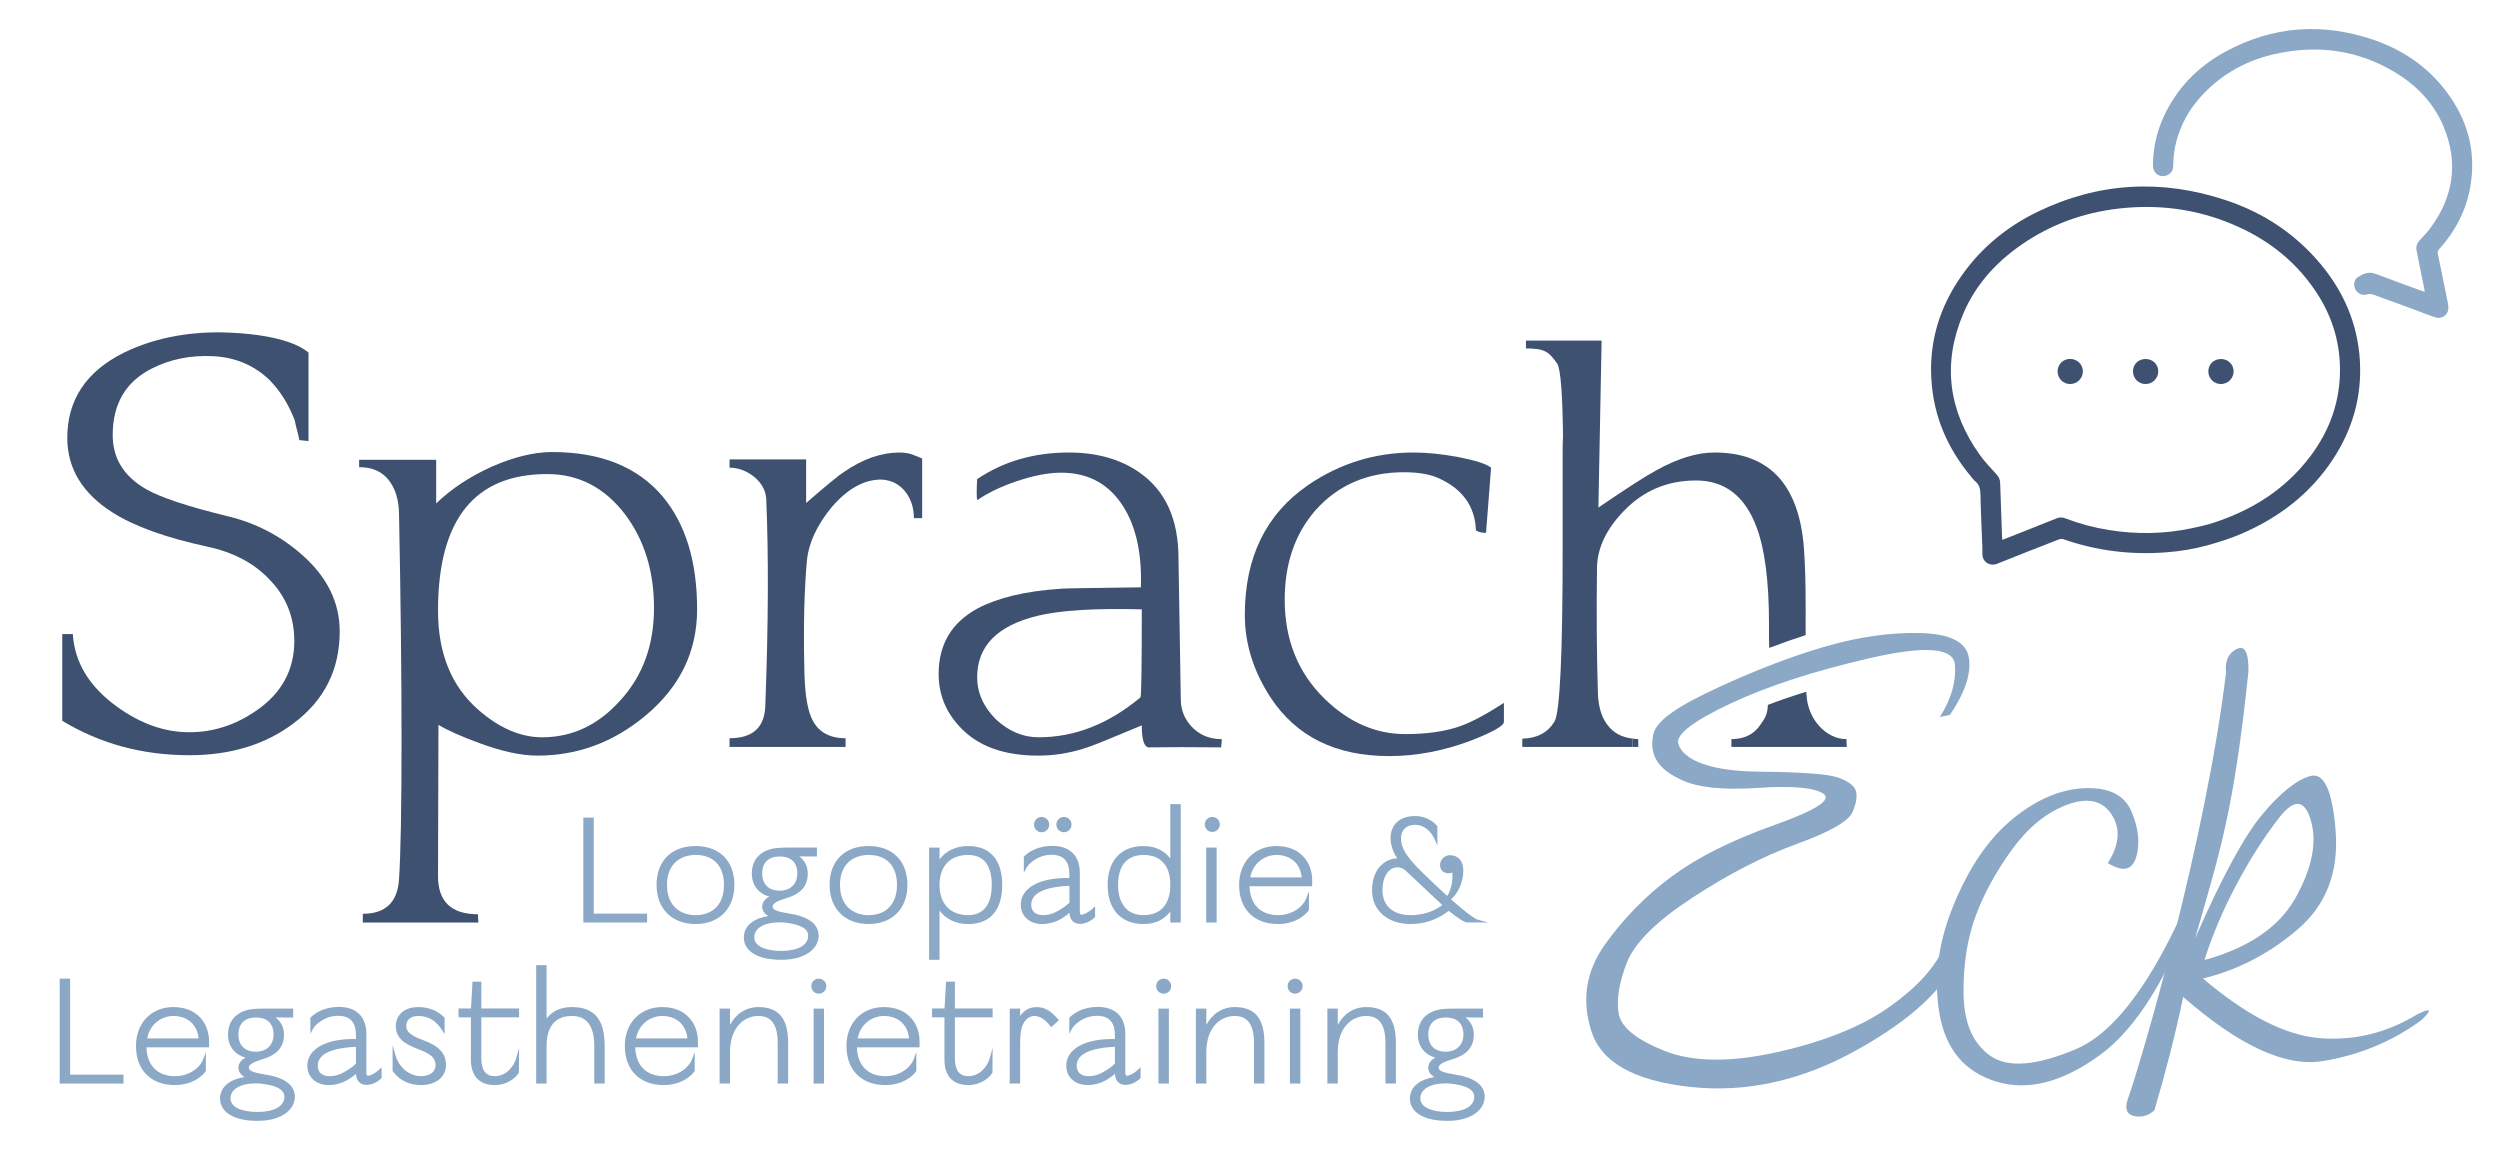 <?xml version="1.0" encoding="utf-8"?>
<!-- Generator: Adobe Illustrator 27.4.1, SVG Export Plug-In . SVG Version: 6.00 Build 0)  -->
<svg version="1.1" id="Ebene_1" xmlns="http://www.w3.org/2000/svg" xmlns:xlink="http://www.w3.org/1999/xlink" x="0px" y="0px"
	 viewBox="0 0 179.902 83.658" enable-background="new 0 0 179.902 83.658" xml:space="preserve">
<path fill="#3E5171" d="M15.898,23.916c2.046,0.045,3.696,0.286,4.95,0.727c0.55,0.197,1.001,0.44,1.353,0.726v6.369l-0.66-0.066
	c-0.044-0.241-0.099-0.479-0.164-0.709c-0.066-0.231-0.122-0.467-0.165-0.71c-0.44-1.144-1.035-2.101-1.782-2.871
	c-1.101-1.077-2.453-1.66-4.06-1.749c-1.628-0.087-3.113,0.21-4.455,0.892c-1.87,0.946-2.805,2.541-2.805,4.785
	c0,1.672,0.803,2.97,2.409,3.894c1.034,0.594,2.991,1.243,5.874,1.947c2.023,0.484,3.816,1.419,5.379,2.805
	c1.782,1.584,2.673,3.41,2.673,5.479c0,2.75-1.101,4.949-3.3,6.6c-2.024,1.54-4.532,2.311-7.524,2.311
	c-3.365,0-6.413-0.825-9.141-2.476V45.63h0.759c0.132,2.047,1.188,3.784,3.168,5.215c1.694,1.231,3.433,1.848,5.214,1.848
	c1.717,0,3.322-0.517,4.818-1.551c1.826-1.254,2.739-2.926,2.739-5.017c0-1.76-0.616-3.255-1.849-4.487
	c-1.1-1.145-2.585-1.914-4.455-2.311c-2.948-0.638-5.203-1.452-6.765-2.441c-2.156-1.364-3.245-3.136-3.267-5.313
	c-0.022-2.772,1.342-4.84,4.092-6.204C10.981,24.378,13.303,23.895,15.898,23.916z"/>
<path fill="#3E5171" d="M50.165,43.849c0,3.058-1.254,5.621-3.762,7.688c-2.288,1.893-4.862,2.838-7.723,2.838
	c-1.166,0-2.552-0.297-4.157-0.891c-1.32-0.483-2.311-0.924-2.971-1.32L31.52,63.052c0,1.825,0.957,2.738,2.871,2.738l0.032,0.595
	h-8.315v-0.628c1.628,0,2.496-0.824,2.606-2.475c0.242-3.498,0.242-14.275,0-26.331c-0.021-1.012-0.275-1.82-0.759-2.426
	c-0.484-0.604-1.188-0.907-2.112-0.907V33.09h5.544v3.136c1.101-1.057,2.431-1.936,3.993-2.641c1.605-0.703,3.058-1.056,4.356-1.056
	c3.498,0,6.148,1.067,7.953,3.201C49.34,37.71,50.165,40.416,50.165,43.849z M47.063,43.749c0-2.64-0.693-4.884-2.079-6.731
	c-1.475-1.936-3.345-2.904-5.61-2.904c-5.236,0-7.854,3.278-7.854,9.834c0,3.08,0.979,5.467,2.937,7.161
	c1.496,1.298,3.014,1.947,4.554,1.947c2.179,0,4.06-0.892,5.644-2.674C46.26,48.622,47.063,46.412,47.063,43.749z"/>
<path fill="#3E5171" d="M65.764,37.282c0-0.682-0.177-1.275-0.528-1.782c-0.44-0.615-1.034-0.945-1.781-0.989
	c-1.255-0.022-2.465,0.648-3.631,2.013c-1.034,1.276-1.616,2.52-1.749,3.729c-0.197,2.112-0.264,4.697-0.197,7.755
	c0.021,1.694,0.187,2.894,0.495,3.598c0.417,1.012,1.242,1.518,2.475,1.518v0.627h-8.349v-0.627c1.671,0,2.529-0.78,2.573-2.343
	c0.11-2.926,0.171-5.621,0.182-8.085s-0.027-4.729-0.115-6.798c-0.022-0.33-0.115-0.633-0.28-0.908
	c-0.165-0.274-0.375-0.511-0.627-0.709c-0.254-0.198-0.528-0.352-0.825-0.462s-0.6-0.165-0.907-0.165v-0.594h5.511v3.135
	c1.496-1.298,2.409-2.046,2.739-2.244c1.341-0.924,2.673-1.386,3.992-1.386c0.33,0,0.622,0.044,0.875,0.132s0.5,0.188,0.742,0.297
	v4.29H65.764z"/>
<path fill="#3E5171" d="M87.873,53.782c-2.09-0.022-3.839-0.022-5.246,0c-0.309-0.066-0.463-0.594-0.463-1.584
	c-1.056,0.44-1.93,0.804-2.623,1.089c-0.693,0.286-1.227,0.483-1.601,0.594c-1.056,0.33-2.134,0.495-3.234,0.495
	c-2.486,0-4.367-0.692-5.643-2.079c-1.012-1.077-1.518-2.343-1.518-3.795c0-2.134,0.935-3.706,2.805-4.719
	c0.704-0.374,1.551-0.682,2.541-0.924s2.145-0.407,3.465-0.495c0.088-0.021,2.002-0.055,5.742-0.099
	c0.088-2.596-0.407-4.642-1.485-6.139c-1.012-1.407-2.431-2.111-4.257-2.111c-0.924,0-2.002,0.209-3.234,0.627
	c-1.1,0.374-2.035,0.824-2.805,1.353c-0.044-0.241-0.044-0.747,0-1.518c1.892-1.276,4.092-1.914,6.601-1.914
	c2.001,0,3.685,0.473,5.049,1.419c1.892,1.298,2.838,3.366,2.838,6.204l0.165,10.131c0,0.726,0.241,1.364,0.726,1.914
	c0.572,0.638,1.309,0.957,2.211,0.957C87.928,53.209,87.917,53.408,87.873,53.782z M82.164,43.849
	c-3.344-0.088-5.841,0.065-7.49,0.462c-2.904,0.704-4.356,2.178-4.356,4.422c0,1.122,0.451,2.134,1.354,3.036
	c0.924,0.857,1.946,1.287,3.068,1.287c2.596,0,5.038-0.957,7.326-2.871C82.132,50.119,82.164,48.006,82.164,43.849z"/>
<path fill="#3E5171" d="M108.223,51.934c0.022,0.286-0.792,0.748-2.441,1.386c-1.959,0.726-3.895,1.089-5.809,1.089
	c-3.85,0-6.698-1.407-8.547-4.224c-1.232-1.893-1.848-3.872-1.848-5.94c0-4.136,1.518-7.248,4.554-9.339
	c2.288-1.562,4.818-2.343,7.59-2.343c0.484,0,0.995,0.027,1.535,0.082c0.538,0.056,1.105,0.138,1.699,0.248
	c1.231,0.242,2.013,0.495,2.343,0.759l-0.362,4.686c-0.243,0.022-0.484-0.032-0.727-0.165c-0.065-1.781-1.012-3.058-2.838-3.827
	c-0.616-0.242-1.397-0.363-2.343-0.363c-2.618,0-4.741,0.913-6.369,2.739c-1.475,1.694-2.211,3.839-2.211,6.435
	c0,2.883,0.957,5.259,2.871,7.128c1.737,1.694,3.674,2.541,5.808,2.541c1.54,0,2.849-0.187,3.927-0.561
	c0.814-0.286,1.87-0.847,3.168-1.684V51.934z"/>
<polygon fill="#8BA8C6" points="46.566,65.744 42.727,65.744 42.727,58.835 41.977,58.835 41.977,66.385 46.566,66.385 "/>
<path fill="#8BA8C6" d="M52.847,63.677c0-1.724-1.071-2.795-2.795-2.795c-1.731,0-2.806,1.071-2.806,2.795
	c0,1.711,1.102,2.817,2.806,2.817C51.75,66.494,52.847,65.388,52.847,63.677z M50.052,65.854c-0.994,0-2.056-0.572-2.056-2.177
	c0-1.589,1.062-2.155,2.056-2.155c1.3,0,2.045,0.786,2.045,2.155C52.097,65.04,51.333,65.854,50.052,65.854z"/>
<path fill="#8BA8C6" d="M56.223,69.069c1.845,0,2.686-0.896,2.686-1.729c0-0.853-0.739-1.396-2.197-1.617
	c-0.925-0.144-1.114-0.297-1.114-0.484c0-0.165,0.165-0.307,0.519-0.446c0.134-0.052,0.262-0.093,0.388-0.133
	c0.242-0.077,0.493-0.157,0.769-0.313c0.575-0.326,0.854-0.815,0.854-1.495c0-0.498-0.22-0.932-0.606-1.228
	c0.201,0.008,0.438,0.008,0.726,0.008h0.541v-0.641h-2.025c-0.664,0-1.253,0.021-1.741,0.276c-0.604,0.319-0.922,0.867-0.922,1.584
	c0,0.949,0.586,1.49,1.264,1.666c-0.322,0.165-0.516,0.425-0.516,0.722c0,0.286,0.155,0.518,0.445,0.677
	c-0.936,0.141-1.765,0.636-1.765,1.534C53.526,68.464,54.534,69.069,56.223,69.069z M56.102,64.094
	c-0.785,0-1.253-0.464-1.253-1.242c0-0.775,0.457-1.22,1.253-1.22c0.822,0,1.275,0.433,1.275,1.22
	C57.376,63.607,56.876,64.094,56.102,64.094z M56.08,66.373c0.11,0,0.215,0,0.32,0.011c1.183,0.119,1.758,0.432,1.758,0.957
	c0,0.671-0.741,1.088-1.935,1.088c-1.201,0-1.946-0.375-1.946-0.978C54.276,66.796,54.984,66.373,56.08,66.373z"/>
<path fill="#8BA8C6" d="M65.299,63.677c0-1.724-1.071-2.795-2.795-2.795c-1.731,0-2.806,1.071-2.806,2.795
	c0,1.711,1.102,2.817,2.806,2.817C64.202,66.494,65.299,65.388,65.299,63.677z M62.503,61.522c1.3,0,2.045,0.786,2.045,2.155
	c0,1.363-0.765,2.177-2.045,2.177c-0.994,0-2.056-0.572-2.056-2.177C60.447,62.088,61.509,61.522,62.503,61.522z"/>
<path fill="#8BA8C6" d="M69.665,60.882c-0.87,0-1.601,0.347-2.056,0.963v-0.853h-0.75v8.078h0.75v-3.545
	c0.454,0.621,1.185,0.971,2.056,0.971c1.583,0,2.455-1,2.455-2.817C72.119,61.874,71.248,60.882,69.665,60.882z M69.676,65.854
	c-1.294,0-2.067-0.814-2.067-2.177c0-1.35,0.769-2.155,2.056-2.155c1.115,0,1.704,0.745,1.704,2.155
	C71.369,65.081,70.768,65.854,69.676,65.854z"/>
<path fill="#8BA8C6" d="M74.951,59.89c0.309,0,0.551-0.242,0.551-0.551c0-0.309-0.242-0.551-0.551-0.551
	c-0.298,0-0.54,0.248-0.54,0.551S74.653,59.89,74.951,59.89z"/>
<path fill="#8BA8C6" d="M76.557,59.89c0.309,0,0.551-0.242,0.551-0.551c0-0.309-0.242-0.551-0.551-0.551
	c-0.298,0-0.541,0.248-0.541,0.551S76.259,59.89,76.557,59.89z"/>
<path fill="#8BA8C6" d="M76.737,63.181c-0.207,0-0.53,0.007-0.949,0.067c-1.459,0.199-2.331,0.895-2.331,1.859
	c0,0.817,0.629,1.387,1.53,1.387c0.793,0,1.336-0.322,1.721-0.603c0.088-0.066,0.171-0.133,0.251-0.204
	c0.042,0.654,0.441,0.796,0.778,0.796c0.462,0,0.901-0.318,1.042-0.473l0.026-0.029v-0.764l-0.168,0.157
	c-0.327,0.304-0.664,0.446-0.79,0.446c-0.083,0-0.142,0-0.142-0.252v-2.761c0-1.231-0.722-1.938-1.981-1.938
	c-1.08,0-1.727,0.466-2.017,0.743l-0.031,0.03V62.8l0.188-0.352c0.157-0.294,0.829-0.937,1.804-0.937
	c0.866,0,1.286,0.46,1.286,1.407v0.266C76.892,63.181,76.82,63.181,76.737,63.181z M76.309,65.443
	c-0.34,0.202-0.692,0.411-1.255,0.411c-0.53,0-0.846-0.279-0.846-0.747c0-0.794,0.876-1.115,1.612-1.244
	c0.567-0.102,0.938-0.117,1.137-0.119v1.211c-0.124,0.121-0.317,0.292-0.623,0.473L76.309,65.443z"/>
<path fill="#8BA8C6" d="M84.216,61.785c-0.431-0.592-1.093-0.903-1.935-0.903c-1.612,0-2.575,1.045-2.575,2.795
	c0,1.764,0.963,2.817,2.575,2.817c0.842,0,1.504-0.311,1.935-0.903v0.793h0.75v-8.518h-0.75V61.785z M82.281,61.522
	c1.248,0,1.935,0.765,1.935,2.155c0,1.404-0.691,2.177-1.946,2.177c-1.136,0-1.814-0.814-1.814-2.177
	C80.456,61.802,81.6,61.522,82.281,61.522z"/>
<rect x="86.801" y="60.991" fill="#8BA8C6" width="0.75" height="5.393"/>
<path fill="#8BA8C6" d="M87.237,59.868c0.298,0,0.541-0.243,0.541-0.541s-0.243-0.54-0.541-0.54s-0.54,0.242-0.54,0.54
	S86.939,59.868,87.237,59.868z"/>
<path fill="#8BA8C6" d="M91.851,60.882c-1.581,0-2.685,1.149-2.685,2.795c0,1.738,1.071,2.817,2.795,2.817
	c1.229,0,1.972-0.623,2.217-0.99l0.017-0.025v-1.346l-0.193,0.51c-0.229,0.603-1,1.212-2.03,1.212c-1.256,0-2.018-0.774-2.055-2.077
	h4.509v-0.43C94.427,62.12,93.63,60.882,91.851,60.882z M89.968,63.137c0.22-1.109,1.118-1.615,1.883-1.615
	c1.028,0,1.731,0.63,1.818,1.615H89.968z"/>
<path fill="#8BA8C6" d="M104.223,62.842c0.121,0,0.215-0.023,0.287-0.052c0.005,0.076,0.009,0.152,0.009,0.227
	c0,0.59-0.15,1.143-0.411,1.516l-0.051,0.072l0.24,0.216l0.066-0.056c0.579-0.482,0.938-1.3,0.938-2.134
	c0-0.672-0.372-1.09-0.969-1.09c-0.382,0-0.705,0.323-0.705,0.705C103.628,62.603,103.867,62.842,104.223,62.842z"/>
<path fill="#8BA8C6" d="M101.52,66.494c1.003,0,1.923-0.32,2.737-0.951c0.567,0.469,0.979,0.743,1.257,0.835l1.613,0.005
	l-0.787-0.197c-0.281-0.07-1.6-1.059-4.08-3.495c-1.066-1.055-1.444-1.675-1.444-2.371c0-0.587,0.393-0.967,1-0.967
	c0.899,0,1.319,0.804,1.426,1.051l0.192,0.44v-1.384l-0.021-0.027c-0.093-0.118-0.608-0.709-1.597-0.709
	c-1.08,0-1.75,0.612-1.75,1.596c0,0.48,0.186,1.025,0.486,1.452c-0.008,0-0.015,0-0.023,0c-0.721,0-1.794,0.613-1.794,2.3
	C98.735,65.521,99.855,66.494,101.52,66.494z M101.52,65.854c-1.274,0-2.035-0.666-2.035-1.781c0-1.141,0.547-1.66,1.055-1.66
	c0.268,0,0.46,0.084,0.669,0.292c0.267,0.249,0.636,0.597,1.029,0.966c0.542,0.51,1.128,1.062,1.55,1.454
	C103.454,65.39,102.698,65.854,101.52,65.854z"/>
<polygon fill="#8BA8C6" points="5.046,70.424 4.296,70.424 4.296,77.973 8.886,77.973 8.886,77.333 5.046,77.333 "/>
<path fill="#8BA8C6" d="M12.47,72.47c-1.581,0-2.685,1.149-2.685,2.795c0,1.738,1.071,2.817,2.795,2.817
	c1.229,0,1.972-0.623,2.217-0.99l0.017-0.025v-1.346l-0.193,0.51c-0.229,0.603-1,1.212-2.03,1.212c-1.256,0-2.018-0.774-2.055-2.077
	h4.509v-0.43C15.046,73.708,14.249,72.47,12.47,72.47z M10.587,74.725c0.22-1.109,1.118-1.615,1.883-1.615
	c1.028,0,1.731,0.63,1.818,1.615H10.587z"/>
<path fill="#8BA8C6" d="M19.02,77.312c-0.925-0.144-1.114-0.297-1.114-0.484c0-0.165,0.165-0.307,0.519-0.446
	c0.134-0.052,0.262-0.093,0.388-0.133c0.242-0.077,0.493-0.157,0.769-0.313c0.575-0.326,0.854-0.815,0.854-1.495
	c0-0.498-0.22-0.932-0.606-1.228c0.201,0.008,0.438,0.008,0.726,0.008h0.541V72.58h-2.025c-0.664,0-1.253,0.021-1.741,0.276
	c-0.604,0.319-0.922,0.867-0.922,1.584c0,0.949,0.586,1.49,1.264,1.666c-0.322,0.165-0.516,0.425-0.516,0.722
	c0,0.286,0.155,0.518,0.445,0.677c-0.936,0.141-1.765,0.636-1.765,1.534c0,1.014,1.008,1.619,2.697,1.619
	c1.845,0,2.686-0.896,2.686-1.729C21.217,78.077,20.478,77.532,19.02,77.312z M18.41,75.682c-0.785,0-1.253-0.464-1.253-1.242
	c0-0.775,0.457-1.22,1.253-1.22c0.822,0,1.275,0.433,1.275,1.22C19.685,75.195,19.185,75.682,18.41,75.682z M18.532,80.017
	c-1.201,0-1.946-0.375-1.946-0.978c0-0.654,0.708-1.077,1.803-1.077c0.11,0,0.215,0,0.32,0.011c1.183,0.119,1.758,0.432,1.758,0.957
	C20.467,79.6,19.725,80.017,18.532,80.017z"/>
<path fill="#8BA8C6" d="M26.507,77.409c-0.083,0-0.142,0-0.142-0.252v-2.761c0-1.231-0.722-1.938-1.981-1.938
	c-1.08,0-1.727,0.466-2.017,0.743l-0.031,0.03v1.156l0.188-0.352c0.157-0.294,0.829-0.937,1.804-0.937
	c0.866,0,1.286,0.46,1.286,1.407v0.266c-0.065-0.003-0.137-0.003-0.219-0.003c-0.207,0-0.53,0.007-0.949,0.067
	c-1.459,0.199-2.331,0.895-2.331,1.859c0,0.817,0.629,1.387,1.53,1.387c0.793,0,1.336-0.322,1.721-0.603
	c0.088-0.066,0.171-0.133,0.251-0.204c0.042,0.654,0.441,0.796,0.778,0.796c0.462,0,0.901-0.318,1.042-0.473l0.026-0.029v-0.764
	l-0.168,0.157C26.969,77.268,26.632,77.409,26.507,77.409z M24.967,77.032c-0.34,0.202-0.692,0.411-1.255,0.411
	c-0.53,0-0.846-0.279-0.846-0.747c0-0.794,0.876-1.115,1.612-1.244c0.567-0.102,0.938-0.117,1.137-0.119v1.211
	c-0.124,0.121-0.317,0.292-0.623,0.473L24.967,77.032z"/>
<path fill="#8BA8C6" d="M30.401,74.83c-0.967-0.346-1.166-0.657-1.166-1.017c0-0.427,0.341-0.703,0.868-0.703
	c0.365,0,0.683,0.085,0.971,0.26c0.356,0.218,0.573,0.507,0.738,0.762l0.184,0.283v-1.168l-0.026-0.029
	c-0.121-0.133-0.375-0.337-0.645-0.473c-0.37-0.185-0.77-0.275-1.222-0.275c-1.118,0-1.619,0.675-1.619,1.343
	c0,0.903,0.605,1.307,1.649,1.7c0.883,0.331,1.211,0.636,1.211,1.127c0,0.487-0.414,0.802-1.055,0.802
	c-0.53,0-0.999-0.281-1.24-0.522c-0.303-0.292-0.483-0.595-0.601-1.011l-0.196-0.694v1.822l0.006,0.042l0.021,0.027
	c0.077,0.098,0.193,0.247,0.417,0.437c0.244,0.202,0.775,0.54,1.593,0.54c1.08,0,1.805-0.58,1.805-1.442
	C32.095,75.801,31.589,75.259,30.401,74.83z"/>
<path fill="#8BA8C6" d="M34.636,70.644h-0.634l-0.11,1.925h-0.897v0.64h0.891v3.046c0,1.178,0.61,1.827,1.717,1.827
	c0.914,0,1.551-0.552,1.738-0.9l0.012-1.773l-0.196,0.709c-0.177,0.638-0.738,1.324-1.554,1.324c-0.651,0-0.967-0.428-0.967-1.308
	v-2.925h2.717v-0.64h-2.717V70.644z"/>
<path fill="#8BA8C6" d="M41.158,72.47c-0.798,0-1.422,0.285-1.825,0.828v-3.843h-0.75v8.518h0.75v-2.708
	c0-1.41,0.631-2.155,1.825-2.155c1.065,0,1.605,0.725,1.605,2.155v2.708h0.75v-2.708C43.513,73.358,42.765,72.47,41.158,72.47z"/>
<path fill="#8BA8C6" d="M47.648,72.47c-1.581,0-2.685,1.149-2.685,2.795c0,1.738,1.071,2.817,2.795,2.817
	c1.229,0,1.972-0.623,2.217-0.99l0.017-0.025v-1.346l-0.193,0.51c-0.229,0.603-1,1.212-2.03,1.212c-1.256,0-2.018-0.774-2.055-2.077
	h4.509v-0.43C50.223,73.708,49.427,72.47,47.648,72.47z M45.765,74.725c0.22-1.109,1.118-1.615,1.883-1.615
	c1.028,0,1.731,0.63,1.818,1.615H45.765z"/>
<path fill="#8BA8C6" d="M54.578,72.47c-0.877,0-1.615,0.47-2.045,1.28v-1.17h-0.75v5.393h0.75v-2.268
	c0-1.793,1.027-2.595,2.045-2.595c0.932,0,1.385,0.633,1.385,1.935v2.928h0.75v-2.928C56.713,73.288,56.034,72.47,54.578,72.47z"/>
<rect x="58.547" y="72.58" fill="#8BA8C6" width="0.75" height="5.393"/>
<path fill="#8BA8C6" d="M58.922,70.424c-0.298,0-0.54,0.242-0.54,0.54s0.242,0.541,0.54,0.541s0.541-0.243,0.541-0.541
	S59.22,70.424,58.922,70.424z"/>
<path fill="#8BA8C6" d="M63.597,72.47c-1.581,0-2.685,1.149-2.685,2.795c0,1.738,1.071,2.817,2.795,2.817
	c1.229,0,1.972-0.623,2.217-0.99l0.017-0.025v-1.346l-0.193,0.51c-0.229,0.603-1,1.212-2.03,1.212c-1.256,0-2.018-0.774-2.055-2.077
	h4.509v-0.43C66.173,73.708,65.377,72.47,63.597,72.47z M61.715,74.725c0.22-1.109,1.118-1.615,1.883-1.615
	c1.028,0,1.731,0.63,1.818,1.615H61.715z"/>
<path fill="#8BA8C6" d="M68.713,70.644h-0.634l-0.11,1.925h-0.897v0.64h0.891v3.046c0,1.178,0.61,1.827,1.717,1.827
	c0.914,0,1.551-0.552,1.738-0.9l0.012-1.773l-0.196,0.709c-0.177,0.638-0.738,1.324-1.554,1.324c-0.651,0-0.967-0.428-0.967-1.308
	v-2.925h2.717v-0.64h-2.717V70.644z"/>
<path fill="#8BA8C6" d="M74.597,72.47c-0.495,0-0.912,0.229-1.187,0.642V72.58h-0.75v5.393h0.75v-2.795
	c0-0.708,0.041-1.189,0.251-1.557c0.176-0.31,0.47-0.51,0.749-0.51c0.415,0,0.763,0.216,1.165,0.721l0.066,0.083l0.56-0.5
	l-0.065-0.075C75.68,72.818,75.244,72.47,74.597,72.47z"/>
<path fill="#8BA8C6" d="M81.121,77.409c-0.083,0-0.142,0-0.142-0.252v-2.761c0-1.231-0.722-1.938-1.981-1.938
	c-1.08,0-1.727,0.466-2.017,0.743l-0.031,0.03v1.156l0.188-0.352c0.157-0.294,0.829-0.937,1.804-0.937
	c0.866,0,1.286,0.46,1.286,1.407v0.266c-0.065-0.003-0.137-0.003-0.219-0.003c-0.207,0-0.53,0.007-0.949,0.067
	c-1.459,0.199-2.331,0.895-2.331,1.859c0,0.817,0.629,1.387,1.53,1.387c0.793,0,1.336-0.322,1.721-0.603
	c0.088-0.066,0.171-0.133,0.251-0.204c0.042,0.654,0.441,0.796,0.778,0.796c0.462,0,0.901-0.318,1.042-0.473l0.026-0.029v-0.764
	l-0.168,0.157C81.584,77.268,81.246,77.409,81.121,77.409z M79.581,77.032c-0.34,0.202-0.692,0.411-1.255,0.411
	c-0.53,0-0.846-0.279-0.846-0.747c0-0.794,0.876-1.115,1.612-1.244c0.567-0.102,0.938-0.117,1.137-0.119v1.211
	c-0.124,0.121-0.317,0.292-0.623,0.473L79.581,77.032z"/>
<rect x="83.363" y="72.58" fill="#8BA8C6" width="0.75" height="5.393"/>
<path fill="#8BA8C6" d="M83.738,70.424c-0.298,0-0.54,0.242-0.54,0.54s0.242,0.541,0.54,0.541s0.541-0.243,0.541-0.541
	S84.036,70.424,83.738,70.424z"/>
<path fill="#8BA8C6" d="M88.853,72.47c-0.877,0-1.615,0.47-2.045,1.28v-1.17h-0.75v5.393h0.75v-2.268
	c0-1.793,1.027-2.595,2.045-2.595c0.932,0,1.385,0.633,1.385,1.935v2.928h0.75v-2.928C90.989,73.288,90.31,72.47,88.853,72.47z"/>
<path fill="#8BA8C6" d="M93.198,70.424c-0.298,0-0.54,0.242-0.54,0.54s0.242,0.541,0.54,0.541s0.541-0.243,0.541-0.541
	S93.495,70.424,93.198,70.424z"/>
<rect x="92.823" y="72.58" fill="#8BA8C6" width="0.75" height="5.393"/>
<path fill="#8BA8C6" d="M98.313,72.47c-0.877,0-1.615,0.47-2.045,1.28v-1.17h-0.75v5.393h0.75v-2.268
	c0-1.793,1.027-2.595,2.045-2.595c0.932,0,1.385,0.633,1.385,1.935v2.928h0.75v-2.928C100.449,73.288,99.77,72.47,98.313,72.47z"/>
<path fill="#8BA8C6" d="M104.642,77.312c-0.925-0.144-1.114-0.297-1.114-0.484c0-0.165,0.165-0.307,0.519-0.446
	c0.134-0.052,0.262-0.093,0.388-0.133c0.242-0.077,0.493-0.157,0.769-0.313c0.575-0.326,0.854-0.815,0.854-1.495
	c0-0.498-0.22-0.932-0.606-1.228c0.201,0.008,0.438,0.008,0.726,0.008h0.541V72.58h-2.025c-0.664,0-1.253,0.021-1.741,0.276
	c-0.604,0.319-0.922,0.867-0.922,1.584c0,0.949,0.586,1.49,1.264,1.666c-0.322,0.165-0.516,0.425-0.516,0.722
	c0,0.286,0.155,0.518,0.445,0.677c-0.936,0.141-1.765,0.636-1.765,1.534c0,1.014,1.008,1.619,2.697,1.619
	c1.845,0,2.686-0.896,2.686-1.729C106.84,78.077,106.1,77.532,104.642,77.312z M104.033,75.682c-0.785,0-1.253-0.464-1.253-1.242
	c0-0.775,0.457-1.22,1.253-1.22c0.822,0,1.275,0.433,1.275,1.22C105.308,75.195,104.807,75.682,104.033,75.682z M104.154,80.017
	c-1.201,0-1.946-0.375-1.946-0.978c0-0.654,0.708-1.077,1.803-1.077c0.11,0,0.215,0,0.32,0.011c1.183,0.119,1.758,0.432,1.758,0.957
	C106.089,79.6,105.348,80.017,104.154,80.017z"/>
<path fill="#3E5171" d="M138.963,26.263c0.064-2.15,0.707-4.121,1.861-5.925c1.442-2.254,3.407-3.937,5.801-5.096
	c4.412-2.135,8.965-2.373,13.598-0.819c2.666,0.894,4.948,2.4,6.761,4.569c1.692,2.025,2.687,4.346,2.837,6.995
	c0.145,2.565-0.533,4.919-1.94,7.06c-1.642,2.499-3.922,4.23-6.647,5.39c-0.774,0.329-1.585,0.582-2.397,0.807
	c-0.951,0.263-1.927,0.421-2.912,0.499c-2.542,0.201-5.021-0.096-7.433-0.937c-0.097-0.034-0.23-0.03-0.326,0.008
	c-1.484,0.578-2.969,1.156-4.446,1.752c-0.535,0.216-1.07-0.136-1.065-0.7c0.001-0.148,0.005-0.296-0.001-0.444
	c-0.048-1.282-0.113-2.564-0.139-3.847c-0.008-0.393-0.084-0.714-0.4-0.963c-0.09-0.071-0.156-0.171-0.231-0.26
	c-1.882-2.23-2.906-4.786-2.922-7.721C138.963,26.508,138.96,26.385,138.963,26.263z M144.648,38.632
	c1.127-0.447,2.254-0.894,3.38-1.343c0.212-0.085,0.414-0.058,0.62,0.021c1.003,0.383,2.036,0.658,3.096,0.829
	c2.001,0.323,3.997,0.294,5.981-0.127c0.528-0.112,1.06-0.228,1.572-0.396c2.796-0.915,5.192-2.425,6.976-4.807
	c1.397-1.865,2.139-3.962,2.114-6.304c-0.022-2.016-0.623-3.86-1.74-5.532c-1.624-2.431-3.881-4.053-6.591-5.071
	c-2.314-0.869-4.711-1.161-7.171-0.937c-2.537,0.232-4.897,0.995-7.038,2.388c-2.013,1.309-3.626,2.996-4.571,5.225
	c-1.525,3.598-1.059,6.996,1.195,10.16c0.357,0.502,0.796,0.947,1.208,1.407c0.159,0.178,0.248,0.364,0.255,0.605
	c0.04,1.296,0.088,2.592,0.134,3.887c0.002,0.062,0.012,0.124,0.021,0.211C144.29,38.77,144.47,38.702,144.648,38.632z"/>
<path fill="#8BA8C6" d="M174.486,20.998c-0.096-0.03-0.162-0.048-0.227-0.071c-1.108-0.406-2.219-0.804-3.322-1.225
	c-0.479-0.182-0.879-0.002-1.256,0.233c-0.291,0.181-0.345,0.579-0.187,0.886c0.154,0.301,0.501,0.468,0.834,0.364
	c0.183-0.057,0.334-0.027,0.501,0.034c0.937,0.345,1.877,0.682,2.815,1.025c0.538,0.197,1.069,0.417,1.613,0.596
	c0.431,0.142,0.896-0.158,0.925-0.613c0.011-0.165-0.013-0.336-0.046-0.499c-0.231-1.157-0.467-2.313-0.707-3.469
	c-0.026-0.127-0.004-0.214,0.084-0.312c1.173-1.306,1.965-2.808,2.259-4.547c0.392-2.319-0.108-4.453-1.427-6.387
	c-1.363-1.999-3.24-3.353-5.508-4.134c-3.686-1.269-7.282-1.022-10.718,0.853c-1.96,1.07-3.466,2.606-4.411,4.653
	c-0.513,1.11-0.772,2.282-0.78,3.506c-0.004,0.581,0.52,0.947,1.028,0.719c0.288-0.129,0.425-0.365,0.429-0.678
	c0.008-0.635,0.085-1.26,0.258-1.873c0.31-1.097,0.84-2.075,1.585-2.938c1.557-1.805,3.546-2.866,5.86-3.315
	c2.882-0.56,5.628-0.16,8.173,1.346c1.613,0.954,2.881,2.252,3.6,4.003c1.056,2.573,0.69,4.988-0.941,7.22
	c-0.235,0.321-0.512,0.615-0.787,0.903c-0.216,0.226-0.293,0.474-0.231,0.777c0.187,0.909,0.37,1.82,0.553,2.73
	C174.466,20.846,174.473,20.908,174.486,20.998z"/>
<path fill="#3E5171" d="M148.064,26.715c-0.002,0.51,0.397,0.919,0.899,0.921c0.514,0.002,0.927-0.411,0.922-0.921
	c-0.005-0.502-0.412-0.889-0.932-0.887C148.464,25.83,148.066,26.227,148.064,26.715z"/>
<path fill="#3E5171" d="M158.914,26.726c-0.002,0.504,0.405,0.912,0.907,0.91c0.501-0.002,0.914-0.414,0.912-0.911
	c-0.002-0.499-0.398-0.889-0.903-0.89C159.303,25.834,158.916,26.209,158.914,26.726z"/>
<path fill="#3E5171" d="M154.409,25.834c-0.527-0.004-0.919,0.376-0.918,0.889c0.001,0.508,0.4,0.91,0.907,0.912
	c0.499,0.002,0.915-0.414,0.912-0.91C155.307,26.222,154.918,25.838,154.409,25.834z"/>
<path fill="#8BA8C6" d="M140.574,65.143c1.119-2.734,2.538-4.805,4.257-6.212c1.719-1.406,3.451-2.144,5.197-2.213
	c1.745-0.069,2.869,0.501,3.371,1.712c0.501,1.21,0.608,2.292,0.322,3.246c-0.287,0.955-0.966,1.097-2.041,0.428
	c0.842-1.318,0.931-2.484,0.269-3.498c-0.663-1.013-1.733-1.244-3.209-0.693c-1.478,0.551-2.798,1.629-3.962,3.231
	c-1.164,1.604-2.041,3.217-2.632,4.84c-0.591,1.623-0.873,3.473-0.846,5.548c0.027,2.076,0.667,3.556,1.92,4.442
	s3.304,0.728,6.151-0.472c2.847-1.2,5.613-4.947,8.298-11.243c0.627-1.102,0.806-1.082,0.537,0.059
	c-2.041,5.784-4.409,9.655-7.104,11.612c-2.694,1.958-5.174,2.592-7.439,1.904c-2.265-0.688-3.626-2.292-4.082-4.81
	C139.123,70.504,139.455,67.878,140.574,65.143z"/>
<path fill="#8BA8C6" d="M160.941,46.708c0.591-0.305,0.877,0.231,0.859,1.609c-1.056,10.132-2.082,13.065-3.837,19.204
	c1.915-4.367,3.519-7.329,4.808-8.883c1.289-1.554,2.439-2.483,3.451-2.788c1.011-0.305,1.629,1.018,1.853,3.969
	c0.224,2.951-0.684,5.303-2.725,7.053c-2.042,1.752-4.316,2.932-6.823,3.541c3.151,2.676,5.963,4.107,8.434,4.294
	c2.471,0.188,4.789-0.378,6.956-1.697c1.021-0.511,1.137-0.383,0.35,0.383c-2.113,1.554-4.499,2.543-7.158,2.967
	c-2.659,0.423-5.994-1.117-10.005-4.619c-0.555,2.656-1.245,5.371-2.068,8.145c-0.412,0.393-0.89,0.535-1.436,0.428
	c-0.546-0.108-0.712-0.497-0.498-1.166c0.95-2.637,5.654-18.692,7.087-30.773C160.1,47.57,160.35,47.014,160.941,46.708z
	 M166.303,59.08c-0.439-1.554-1.199-1.637-2.283-0.251c-1.083,1.387-2.113,3.001-3.089,4.84c-0.976,1.84-1.741,3.644-2.296,5.415
	c3.205-0.886,5.393-2.386,6.567-4.5C166.374,62.47,166.742,60.635,166.303,59.08z"/>
<g>
	<path fill="#3E5171" d="M130.928,52.264c-0.264-0.286-0.479-0.622-0.644-1.007s-0.259-0.797-0.28-1.237
		c-0.018-0.193-0.023-0.036-0.026-0.243c-0.977,0.303-1.898,0.618-2.759,0.945c-0.034,0.711-0.21,0.955-0.547,1.442
		c-0.462,0.683-1.155,1.023-2.079,1.023v0.561h8.316c-0.022-0.021-0.033-0.209-0.033-0.561c-0.375,0-0.727-0.083-1.057-0.248
		C131.489,52.775,131.191,52.55,130.928,52.264z"/>
	<path fill="#3E5171" d="M115.648,52.131c-0.396-0.527-0.616-1.254-0.659-2.178c-0.045-1.386-0.072-2.838-0.083-4.355
		c-0.012-1.519-0.006-3.124,0.017-4.818c0.044-1.386,0.682-2.717,1.914-3.993c1.407-1.474,3.146-2.211,5.214-2.211
		c2.067,0,3.52,1.122,4.356,3.366c0.594,1.584,0.891,3.894,0.891,6.93c0,0.286,0,0.666,0,1.139c0,0.306,0.023,0.232,0.014,0.615
		c0.902-0.346,1.774-0.649,2.626-0.923c0.005-0.627-0.015-0.93,0-1.788c0-0.945-0.011-1.798-0.032-2.558
		c-0.022-0.759-0.056-1.424-0.1-1.996c-0.374-4.532-2.52-6.798-6.435-6.798c-1.254,0-2.651,0.429-4.191,1.287
		c-0.704,0.374-2.09,1.265-4.158,2.673l0.231-12.012h-5.445v0.561c0.33,0,0.605,0.017,0.825,0.05
		c0.22,0.032,0.407,0.088,0.561,0.165c0.154,0.077,0.298,0.187,0.43,0.33c0.132,0.143,0.274,0.324,0.429,0.544
		c0.264,0.396,0.407,2.376,0.429,5.94c-0.021-0.946-0.032-0.819-0.032,0.379c0,1.199,0,3.493,0,6.881
		c0,7.767-0.198,11.957-0.595,12.573c-0.484,0.792-1.254,1.199-2.31,1.221v0.594h7.936c-0.012-0.19-0.013-0.388,0.007-0.599
		C116.701,53.062,116.08,52.734,115.648,52.131z"/>
	<path fill="#3E5171" d="M117.892,53.188c-0.144,0-0.272-0.023-0.406-0.038c-0.02,0.211-0.019,0.409-0.007,0.599h0.413V53.188z"/>
</g>
<path fill="#8BA8C6" d="M138.194,45.555c2.122,0.052,3.283,0.635,3.482,1.749c0.199,1.114-0.251,2.493-1.351,4.138l-0.738,0.156
	c0.814-1.249,1.179-2.498,1.094-3.748c-0.086-1.249-2.136-1.41-6.153-0.483c-4.017,0.926-7.343,2.009-9.976,3.248
	c-2.634,1.238-3.965,2.217-3.78,2.889c0.355,1.292,2.599,1.993,5.735,2.023c3.136,0.031,5.054,0.172,5.756,0.422
	c0.701,0.25,1.123,0.552,1.265,0.906c0.141,0.354,0.075,0.87-0.199,1.545c-0.275,0.677-1.616,1.453-4.022,2.327
	s-4.908,2.16-7.503,3.857c-2.596,1.698-4.174,3.259-4.732,4.685c-0.559,1.426-0.758,2.639-0.597,3.638
	c0.161,0.999,1.265,1.905,3.311,2.717c2.046,0.811,4.761,0.838,8.143,0.078c3.383-0.76,6.068-1.847,8.059-3.263
	c1.989-1.416,3.296-2.862,3.922-4.341c0.985-0.52,1.307-0.302,0.966,0.655c-0.853,2.311-3.264,4.576-7.233,6.793
	c-3.97,2.217-7.973,3.107-12.008,2.67c-4.036-0.437-6.41-1.774-7.12-4.013c-0.711-2.237-0.389-4.309,0.966-6.215
	c1.354-1.905,2.96-3.544,4.817-4.918c1.857-1.374,4.306-2.602,7.348-3.685c3.041-1.082,4.225-1.843,3.553-2.28
	c-0.673-0.437-2.251-0.572-4.733-0.406c-2.482,0.166-4.306-0.026-5.471-0.578c-1.165-0.552-2.417-1.389-2.026-3.274
	c0.218-1.049,1.975-2.139,4.761-3.419c2.786-1.281,5.362-2.259,7.73-2.936C133.826,45.816,136.072,45.503,138.194,45.555z"/>
</svg>
